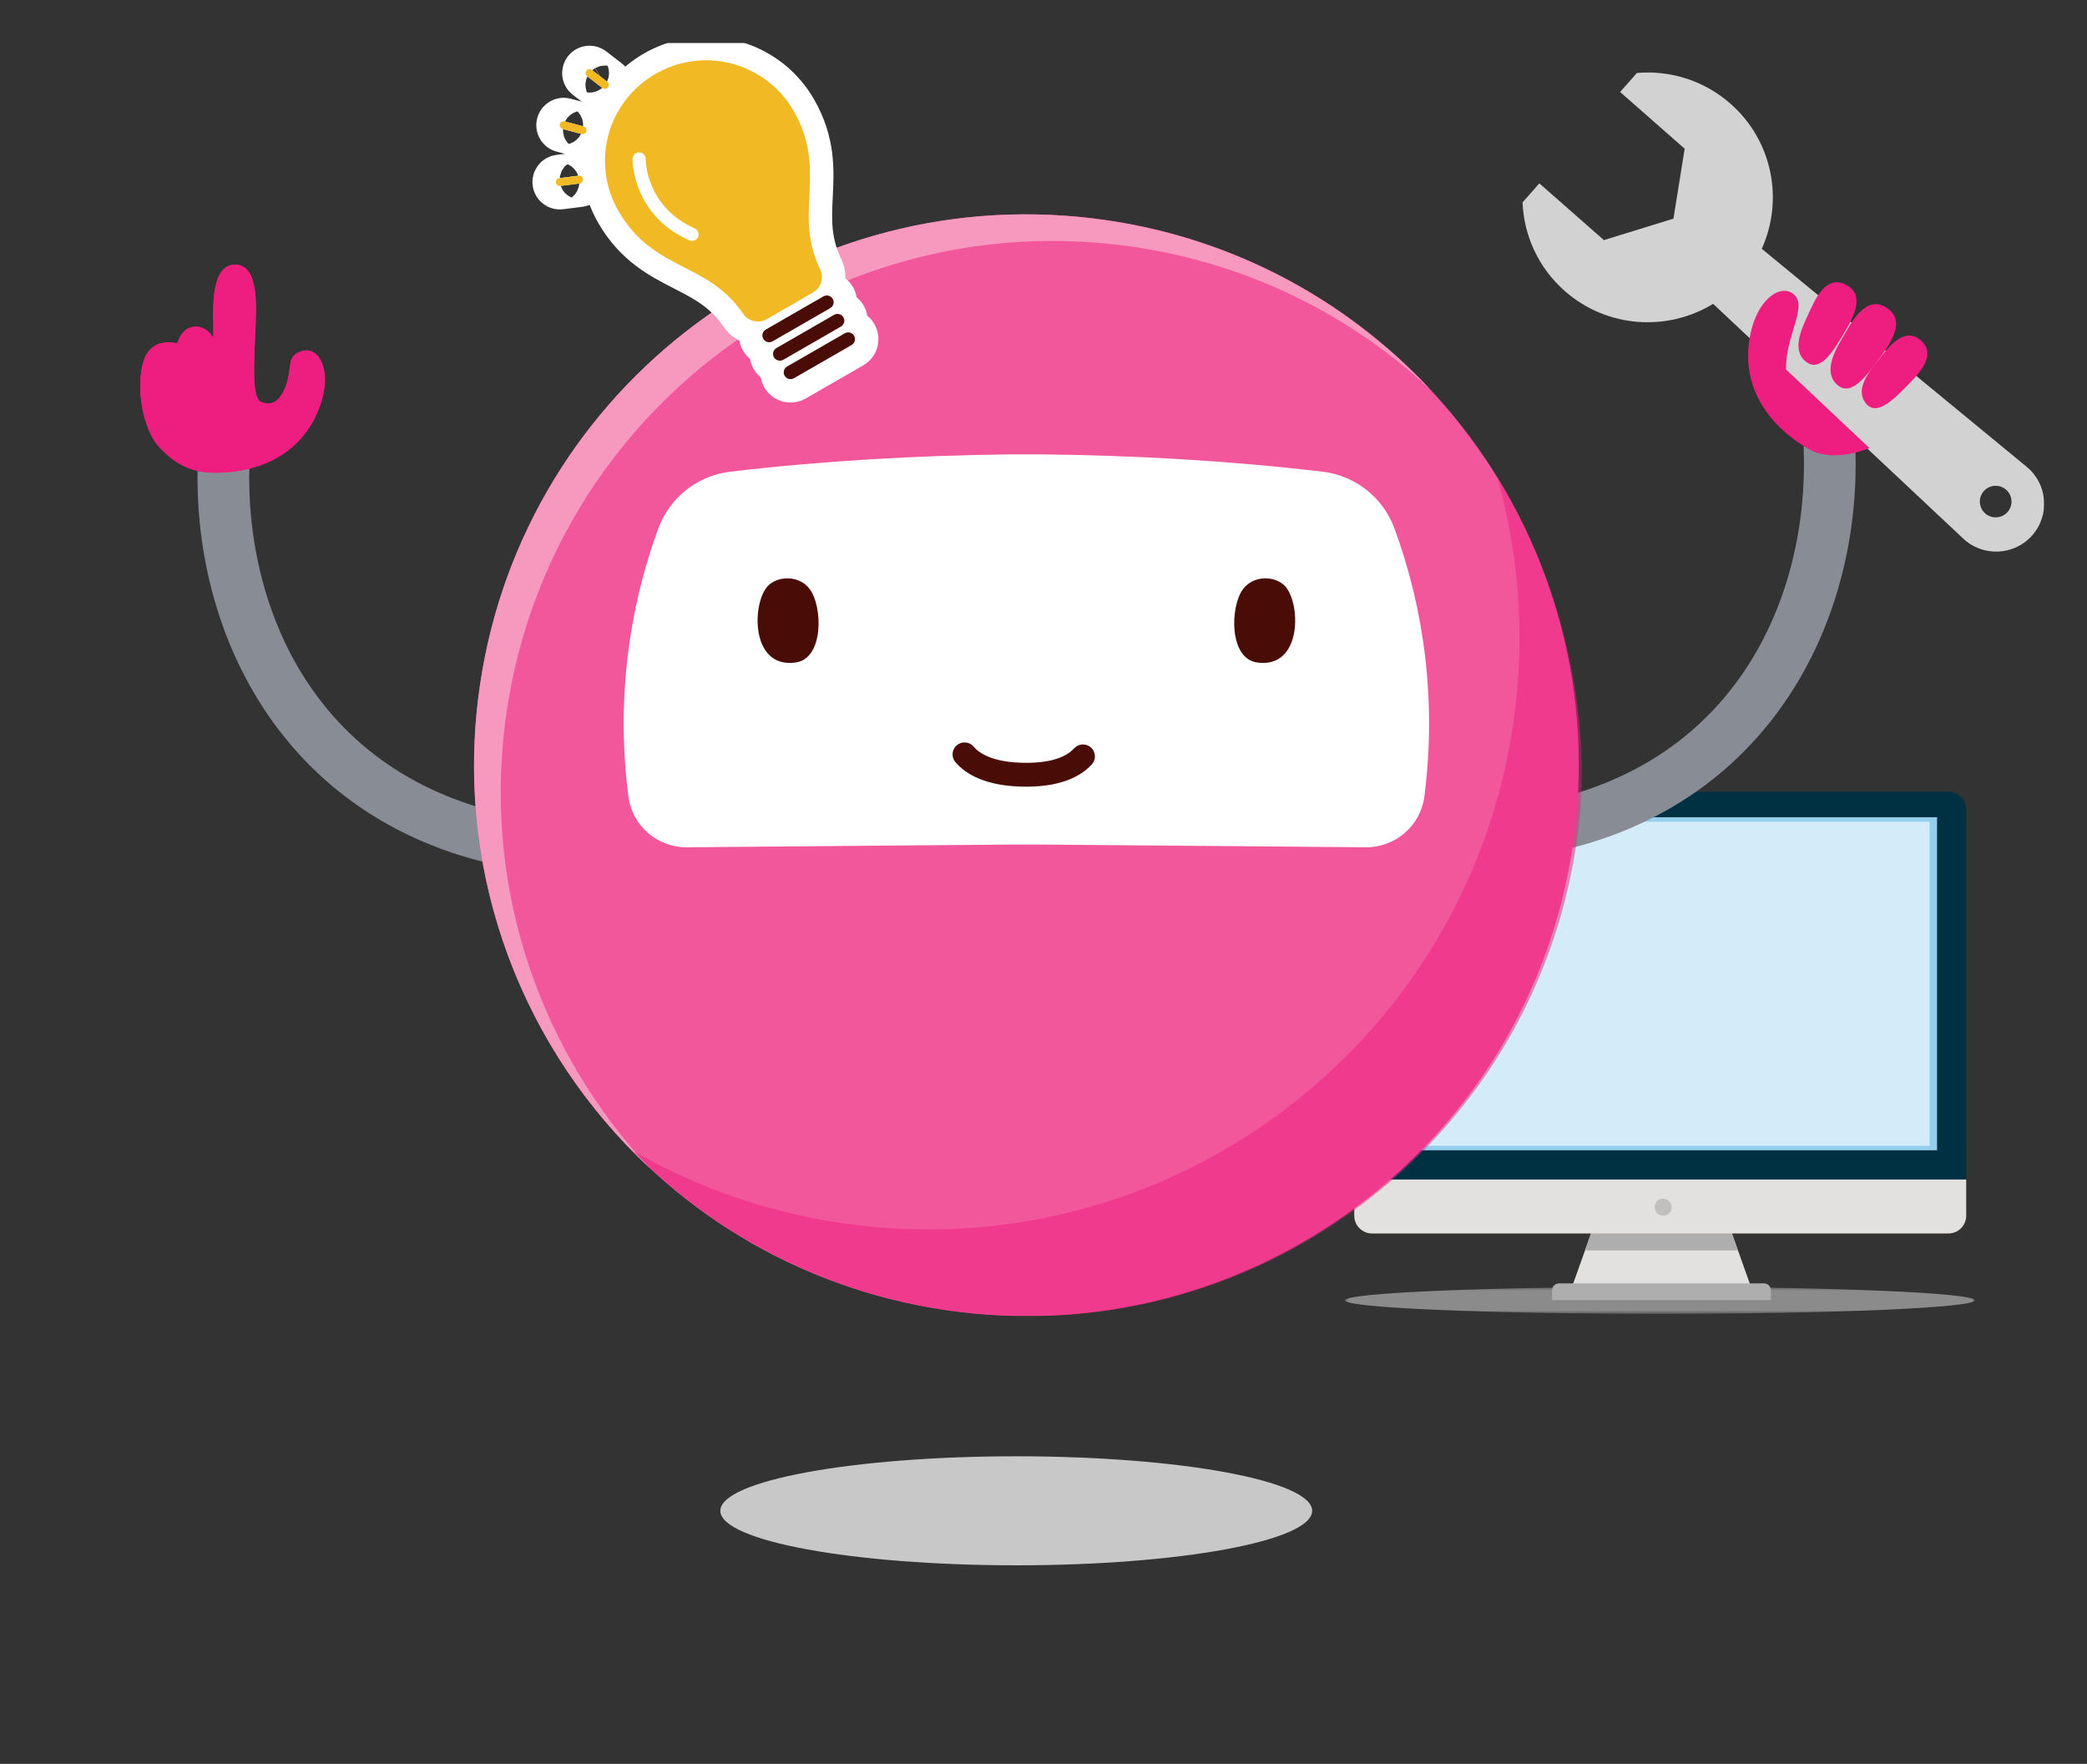 <svg width="536" height="453" viewBox="0 0 536 453" fill="none" xmlns="http://www.w3.org/2000/svg">
<rect x="0" y="0" width="536" height="453" fill="#333333" stroke="none"/>
<g clip-path="url(#clip0_81_488)">
<mask id="mask0_81_488" style="mask-type:luminance" maskUnits="userSpaceOnUse" x="60" y="4" width="472" height="444">
<path d="M531.673 4.604H60.346V447.804H531.673V4.604Z" fill="white"/>
</mask>
<g mask="url(#mask0_81_488)">
<g style="mix-blend-mode:multiply" opacity="0.7">
<mask id="mask1_81_488" style="mask-type:luminance" maskUnits="userSpaceOnUse" x="345" y="330" width="163" height="8">
<path d="M507.153 330.488H345.405V337.411H507.153V330.488Z" fill="white"/>
</mask>
<g mask="url(#mask1_81_488)">
<path d="M507.153 333.95C507.153 332.038 470.945 330.488 426.279 330.488C381.613 330.488 345.405 332.038 345.405 333.95C345.405 335.862 381.613 337.412 426.279 337.412C470.945 337.412 507.153 335.862 507.153 333.95Z" fill="#B1B1B1"/>
</g>
</g>
</g>
<path d="M450.079 331.563H403.352L409.436 314.498H443.996L450.079 331.563Z" fill="#E2E1E0"/>
<path d="M443.98 314.498H409.42L407.057 321.127H446.343L443.98 314.498Z" fill="#AEAEAE"/>
<path d="M398.603 333.898H454.828V331.398C454.828 330.918 454.637 330.457 454.297 330.117C453.957 329.778 453.497 329.587 453.017 329.587H400.417C399.936 329.587 399.476 329.778 399.136 330.117C398.796 330.457 398.606 330.918 398.606 331.398L398.603 333.898Z" fill="#AEAEAE"/>
<path d="M504.975 207.893C504.975 206.68 504.493 205.517 503.636 204.659C502.778 203.801 501.615 203.319 500.402 203.319H352.386C351.172 203.319 350.009 203.801 349.151 204.659C348.293 205.516 347.812 206.68 347.812 207.893V302.912H504.975V207.893Z" fill="#003142"/>
<path d="M347.812 302.912V312.205C347.812 313.418 348.293 314.582 349.151 315.439C350.009 316.297 351.172 316.779 352.386 316.779H500.402C501.615 316.779 502.778 316.297 503.636 315.439C504.494 314.582 504.976 313.418 504.976 312.205V302.912H347.812Z" fill="#E2E1E0"/>
<path d="M497.491 209.884H354.965V295.404H497.491V209.884Z" fill="#94CFED"/>
<path d="M495.593 211.022H356.86V294.266H495.593V211.022Z" fill="#D4EBFA"/>
<path d="M429.343 310.026C429.343 310.459 429.214 310.882 428.974 311.242C428.733 311.602 428.392 311.883 427.992 312.048C427.592 312.214 427.151 312.257 426.727 312.173C426.302 312.088 425.912 311.88 425.606 311.574C425.3 311.268 425.091 310.878 425.007 310.453C424.922 310.028 424.966 309.588 425.131 309.188C425.297 308.788 425.578 308.446 425.938 308.206C426.298 307.965 426.721 307.837 427.154 307.837C427.441 307.837 427.726 307.894 427.992 308.004C428.257 308.114 428.498 308.275 428.702 308.478C428.905 308.681 429.066 308.923 429.176 309.188C429.286 309.454 429.343 309.738 429.343 310.026Z" fill="#C1C0C0"/>
<g clip-path="url(#clip1_81_488)">
<mask id="mask2_81_488" style="mask-type:luminance" maskUnits="userSpaceOnUse" x="-760" y="-274" width="1456" height="1026">
<path d="M-759.652 -273.795H695.344V751.823H-759.652V-273.795Z" fill="white"/>
</mask>
<g mask="url(#mask2_81_488)">
<path d="M388.913 220.5C385.637 220.5 382.786 218.08 382.345 214.752C381.862 211.126 384.419 207.801 388.051 207.323C445.706 199.71 464.592 153.129 463.247 115.555C463.118 111.903 465.982 108.837 469.643 108.705C473.467 108.607 476.379 111.432 476.512 115.083C478.174 161.608 452.008 212.228 389.794 220.443C389.5 220.482 389.205 220.5 388.913 220.5Z" fill="#888C94"/>
</g>
<mask id="mask3_81_488" style="mask-type:luminance" maskUnits="userSpaceOnUse" x="-760" y="-274" width="1456" height="1026">
<path d="M-759.652 -273.795H695.344V751.823H-759.652V-273.795Z" fill="white"/>
</mask>
<g mask="url(#mask3_81_488)">
<path d="M138.403 223.946C141.679 223.946 144.53 221.526 144.971 218.198C145.453 214.572 142.897 211.247 139.265 210.769C81.61 203.156 62.724 156.575 64.069 119.001C64.198 115.349 61.334 112.283 57.673 112.15C53.849 112.053 50.936 114.878 50.804 118.529C49.141 165.054 75.308 215.674 137.522 223.889C137.816 223.926 138.111 223.946 138.403 223.946Z" fill="#888C94"/>
</g>
<mask id="mask4_81_488" style="mask-type:luminance" maskUnits="userSpaceOnUse" x="-760" y="-274" width="1456" height="1026">
<path d="M-759.652 -273.795H695.344V751.823H-759.652V-273.795Z" fill="white"/>
</mask>
<g mask="url(#mask4_81_488)">
<path d="M36.938 92.522C34.655 99.423 36.792 110.117 40.621 114.495C44.452 118.871 48.823 121.136 53.88 121.365C62.781 121.761 74.683 118.965 80.538 107.924C86.362 96.888 82.435 88.715 77.612 90.157C73.465 91.403 75.156 93.907 73.575 98.638C71.961 103.374 69.645 104.298 67.012 103.196C64.523 102.173 65.322 92.105 65.562 85.456C65.835 78.802 66.599 68.004 60.396 67.968C54.23 67.959 54.719 78.849 54.771 83.52C54.768 84.455 54.784 85.523 54.813 86.688L54.78 86.693C54.78 86.693 52.839 83.121 49.148 84.037C47.369 84.485 46.186 86.087 45.513 88.219C45.513 88.219 39.04 86.248 36.938 92.522Z" fill="#EE1E80"/>
</g>
<mask id="mask5_81_488" style="mask-type:luminance" maskUnits="userSpaceOnUse" x="-760" y="-274" width="1456" height="1026">
<path d="M-759.652 -273.795H695.344V751.823H-759.652V-273.795Z" fill="white"/>
</mask>
<g mask="url(#mask5_81_488)">
<path d="M45.513 88.219C45.513 88.219 39.04 86.249 36.938 92.522C34.655 99.423 36.792 110.117 40.621 114.495C44.452 118.872 48.823 121.136 53.88 121.366C62.781 121.762 74.683 118.966 80.538 107.924C86.361 96.889 82.434 88.716 77.611 90.157C73.465 91.404 75.156 93.908 73.575 98.638C71.961 103.375 69.645 104.299 67.011 103.196C64.523 102.173 65.322 92.105 65.562 85.456C65.835 78.803 66.599 68.004 60.396 67.968C54.23 67.959 54.718 78.85 54.77 83.52C54.768 84.456 54.783 85.523 54.813 86.689C54.884 91.256 54.957 96.792 54.957 96.792L45.513 88.219Z" fill="#EE1E80"/>
</g>
<mask id="mask6_81_488" style="mask-type:luminance" maskUnits="userSpaceOnUse" x="-760" y="-274" width="1456" height="1026">
<path d="M-759.652 -273.795H695.344V751.823H-759.652V-273.795Z" fill="white"/>
</mask>
<g mask="url(#mask6_81_488)">
<path d="M54.78 86.693C54.78 86.693 52.839 83.121 49.148 84.037C47.368 84.486 46.186 86.087 45.513 88.219C44.77 90.561 44.648 93.518 45.044 96.336L54.78 86.693Z" fill="#EE1E80"/>
</g>
<mask id="mask7_81_488" style="mask-type:luminance" maskUnits="userSpaceOnUse" x="-760" y="-274" width="1456" height="1026">
<path d="M-759.652 -273.795H695.344V751.823H-759.652V-273.795Z" fill="white"/>
</mask>
<g mask="url(#mask7_81_488)">
<path d="M404.411 213.624C394.94 291.178 324.224 346.392 246.46 336.948C168.696 327.503 113.332 256.976 122.803 179.421C132.273 101.866 202.99 46.653 280.754 56.098C358.518 65.542 413.881 136.069 404.411 213.624Z" fill="#F2569B"/>
</g>
<mask id="mask8_81_488" style="mask-type:luminance" maskUnits="userSpaceOnUse" x="-760" y="-274" width="1456" height="1026">
<path d="M-759.652 -273.795H695.344V751.823H-759.652V-273.795Z" fill="white"/>
</mask>
<g mask="url(#mask8_81_488)">
<path d="M129.657 186.257C139.127 108.703 209.843 53.489 287.607 62.933C318.598 66.697 346.024 80.169 367.213 99.914C345.245 76.456 315.201 60.281 280.753 56.097C202.989 46.653 132.272 101.867 122.802 179.422C117.106 226.069 134.872 270.167 166.854 299.967C139.23 270.471 124.381 229.458 129.657 186.257Z" fill="#F799BE"/>
</g>
<mask id="mask9_81_488" style="mask-type:luminance" maskUnits="userSpaceOnUse" x="-760" y="-274" width="1456" height="1026">
<path d="M-759.652 -273.795H695.344V751.823H-759.652V-273.795Z" fill="white"/>
</mask>
<g mask="url(#mask9_81_488)">
<g opacity="0.5">
<mask id="mask10_81_488" style="mask-type:luminance" maskUnits="userSpaceOnUse" x="162" y="122" width="245" height="216">
<path d="M162.443 122.392H406.374V338H162.443V122.392Z" fill="white"/>
</mask>
<g mask="url(#mask10_81_488)">
<path d="M246.785 336.943C324.85 346.43 395.842 290.97 405.349 213.071C405.938 208.244 406.275 203.446 406.375 198.687C405.999 171.092 398.131 144.911 384.493 122.392C389.869 141.281 391.648 161.528 389.124 182.245C378.98 265.491 303.233 324.758 219.939 314.621C199.02 312.074 179.616 305.388 162.444 295.489C184.257 317.666 213.47 332.894 246.785 336.943Z" fill="#EE1E80"/>
</g>
</g>
</g>
<mask id="mask11_81_488" style="mask-type:luminance" maskUnits="userSpaceOnUse" x="-760" y="-274" width="1456" height="1026">
<path d="M-759.652 -273.795H695.344V751.823H-759.652V-273.795Z" fill="white"/>
</mask>
<g mask="url(#mask11_81_488)">
<path d="M258.415 216.908C231.094 217.138 203.772 217.368 176.451 217.598C168.863 217.662 162.362 212.092 161.395 204.587C161.355 204.277 161.316 203.965 161.278 203.654C158.377 179.892 161.354 156.768 169.069 135.729C171.98 127.792 179.115 122.134 187.531 121.141C211.42 118.322 235.471 116.965 259.554 116.688H267.659C291.742 116.965 315.792 118.322 339.682 121.141C348.098 122.134 355.232 127.792 358.144 135.729C365.858 156.768 368.836 179.892 365.934 203.654C365.896 203.965 365.857 204.277 365.817 204.587C364.851 212.092 358.35 217.662 350.762 217.598C323.44 217.368 296.119 217.138 268.797 216.908H258.415Z" fill="white"/>
</g>
<mask id="mask12_81_488" style="mask-type:luminance" maskUnits="userSpaceOnUse" x="-760" y="-274" width="1456" height="1026">
<path d="M-759.652 -273.795H695.344V751.823H-759.652V-273.795Z" fill="white"/>
</mask>
<g mask="url(#mask12_81_488)">
<path d="M263.606 202.036C252.912 202.036 247.78 198.588 245.358 195.696C244.271 194.397 244.442 192.467 245.748 191.38C247.051 190.297 248.986 190.471 250.076 191.77C251.369 193.314 254.848 195.906 263.606 195.906C270.965 195.906 274.326 193.892 275.848 192.201C276.985 190.943 278.934 190.836 280.187 191.967C281.451 193.098 281.556 195.035 280.422 196.296C278.062 198.914 273.231 202.036 263.606 202.036Z" fill="#4A0C06"/>
</g>
<mask id="mask13_81_488" style="mask-type:luminance" maskUnits="userSpaceOnUse" x="-760" y="-274" width="1456" height="1026">
<path d="M-759.652 -273.795H695.344V751.823H-759.652V-273.795Z" fill="white"/>
</mask>
<g mask="url(#mask13_81_488)">
<path d="M207.943 151.262C205.316 147.793 200.065 147.788 197.374 150.327C193.092 154.37 192.524 171.803 204.346 170.145C211.634 169.123 211.309 155.706 207.943 151.262Z" fill="#4A0C06"/>
</g>
<mask id="mask14_81_488" style="mask-type:luminance" maskUnits="userSpaceOnUse" x="-760" y="-274" width="1456" height="1026">
<path d="M-759.652 -273.795H695.344V751.823H-759.652V-273.795Z" fill="white"/>
</mask>
<g mask="url(#mask14_81_488)">
<path d="M319.27 151.262C321.898 147.793 327.147 147.788 329.838 150.327C334.12 154.37 334.688 171.803 322.867 170.145C315.579 169.123 315.904 155.706 319.27 151.262Z" fill="#4A0C06"/>
</g>
<mask id="mask15_81_488" style="mask-type:luminance" maskUnits="userSpaceOnUse" x="-760" y="-274" width="1456" height="1026">
<path d="M-759.652 -273.795H695.344V751.823H-759.652V-273.795Z" fill="white"/>
</mask>
<g mask="url(#mask15_81_488)">
<path d="M515.595 131.496C514.11 133.177 511.541 133.337 509.856 131.856C508.172 130.376 508.01 127.813 509.495 126.132C510.979 124.452 513.549 124.292 515.234 125.772C516.918 127.252 517.08 129.816 515.595 131.496ZM520.459 119.841L452.472 63.891C458.139 51.389 455.28 36.164 444.423 26.62C437.563 20.59 428.85 18.013 420.406 18.737L416.09 23.622L432.67 38.197L429.788 56.149L411.93 61.664L395.35 47.089L391.032 51.973C391.371 60.418 395.029 68.716 401.888 74.746C412.746 84.291 428.25 85.207 439.975 78.031L504.167 138.275C509.232 143.087 517.294 142.736 521.92 137.503C526.546 132.269 525.882 124.249 520.459 119.841Z" fill="#D3D2D2"/>
</g>
<mask id="mask16_81_488" style="mask-type:luminance" maskUnits="userSpaceOnUse" x="-760" y="-274" width="1456" height="1026">
<path d="M-759.652 -273.795H695.344V751.823H-759.652V-273.795Z" fill="white"/>
</mask>
<g mask="url(#mask16_81_488)">
<path d="M480.119 115.058C475.82 116.853 469.264 117.973 464.775 115.464C456.886 111.053 448.14 102.298 449.029 89.683C449.918 77.069 457.685 72.132 461.058 75.949C463.962 79.234 458.559 86.447 458.69 94.882L480.119 115.058Z" fill="#EE1E80"/>
</g>
<mask id="mask17_81_488" style="mask-type:luminance" maskUnits="userSpaceOnUse" x="-760" y="-274" width="1456" height="1026">
<path d="M-759.652 -273.795H695.344V751.823H-759.652V-273.795Z" fill="white"/>
</mask>
<g mask="url(#mask17_81_488)">
<path d="M464.458 80.619C462.473 84.805 460.146 90.098 463.862 92.93C467.58 95.763 470.854 90.099 473.661 85.444C476.467 80.788 479.023 75.407 473.79 72.98C468.558 70.553 465.792 77.809 464.458 80.619Z" fill="#EE1E80"/>
</g>
<mask id="mask18_81_488" style="mask-type:luminance" maskUnits="userSpaceOnUse" x="-760" y="-274" width="1456" height="1026">
<path d="M-759.652 -273.795H695.344V751.823H-759.652V-273.795Z" fill="white"/>
</mask>
<g mask="url(#mask18_81_488)">
<path d="M473.681 85.929C471.173 90.12 468.194 95.436 471.791 98.77C475.387 102.104 479.394 96.49 482.808 91.888C486.223 87.284 489.45 81.898 484.228 78.841C479.004 75.784 475.364 83.115 473.681 85.929Z" fill="#EE1E80"/>
</g>
<mask id="mask19_81_488" style="mask-type:luminance" maskUnits="userSpaceOnUse" x="-760" y="-274" width="1456" height="1026">
<path d="M-759.652 -273.795H695.344V751.823H-759.652V-273.795Z" fill="white"/>
</mask>
<g mask="url(#mask19_81_488)">
<path d="M482.589 92.232C479.775 95.694 476.39 100.11 479.203 103.59C482.018 107.069 486.371 102.517 490.058 98.802C493.745 95.086 497.365 90.638 493.044 87.198C488.725 83.757 484.478 89.908 482.589 92.232Z" fill="#EE1E80"/>
</g>
<mask id="mask20_81_488" style="mask-type:luminance" maskUnits="userSpaceOnUse" x="-760" y="-274" width="1456" height="1026">
<path d="M-759.652 -273.795H695.344V751.823H-759.652V-273.795Z" fill="white"/>
</mask>
<g mask="url(#mask20_81_488)">
<path d="M150.102 34.311C149.877 34.44 149.603 34.484 149.333 34.411L144.505 33.121C143.965 32.977 143.644 32.423 143.789 31.885C143.934 31.346 144.488 31.027 145.028 31.171L149.857 32.461C150.398 32.605 150.718 33.16 150.573 33.698C150.501 33.967 150.326 34.182 150.102 34.311Z" fill="white" stroke="white" stroke-width="12.044" stroke-miterlimit="10" stroke-linejoin="round"/>
</g>
<mask id="mask21_81_488" style="mask-type:luminance" maskUnits="userSpaceOnUse" x="-760" y="-274" width="1456" height="1026">
<path d="M-759.652 -273.795H695.344V751.823H-759.652V-273.795Z" fill="white"/>
</mask>
<g mask="url(#mask21_81_488)">
<path d="M149.243 46.999C149.131 47.064 149.003 47.108 148.866 47.125L143.907 47.757C143.352 47.828 142.846 47.437 142.775 46.885C142.703 46.331 143.098 45.825 143.65 45.755L148.609 45.122C149.164 45.053 149.671 45.443 149.742 45.996C149.795 46.413 149.586 46.801 149.243 46.999Z" fill="white" stroke="white" stroke-width="12.044" stroke-miterlimit="10" stroke-linejoin="round"/>
</g>
<mask id="mask22_81_488" style="mask-type:luminance" maskUnits="userSpaceOnUse" x="-760" y="-274" width="1456" height="1026">
<path d="M-759.652 -273.795H695.344V751.823H-759.652V-273.795Z" fill="white"/>
</mask>
<g mask="url(#mask22_81_488)">
<path d="M155.873 22.697C155.528 22.895 155.082 22.88 154.746 22.621L150.792 19.572C150.35 19.23 150.269 18.595 150.611 18.154C150.953 17.714 151.589 17.632 152.031 17.973L155.985 21.024C156.428 21.365 156.508 21.999 156.167 22.44C156.084 22.547 155.983 22.633 155.873 22.697Z" fill="white" stroke="white" stroke-width="12.044" stroke-miterlimit="10" stroke-linejoin="round"/>
</g>
<mask id="mask23_81_488" style="mask-type:luminance" maskUnits="userSpaceOnUse" x="-760" y="-274" width="1456" height="1026">
<path d="M-759.652 -273.795H695.344V751.823H-759.652V-273.795Z" fill="white"/>
</mask>
<g mask="url(#mask23_81_488)">
<path d="M213.228 79.131L198.419 87.658C197.583 88.139 196.515 87.854 196.032 87.021C195.55 86.187 195.836 85.121 196.672 84.64L211.481 76.114C212.316 75.632 213.385 75.918 213.868 76.751C214.35 77.585 214.063 78.65 213.228 79.131Z" fill="white" stroke="white" stroke-width="12.044" stroke-miterlimit="10" stroke-linejoin="round"/>
</g>
<mask id="mask24_81_488" style="mask-type:luminance" maskUnits="userSpaceOnUse" x="-760" y="-274" width="1456" height="1026">
<path d="M-759.652 -273.795H695.344V751.823H-759.652V-273.795Z" fill="white"/>
</mask>
<g mask="url(#mask24_81_488)">
<path d="M215.972 83.871L201.163 92.397C200.327 92.878 199.259 92.593 198.776 91.76C198.294 90.926 198.581 89.86 199.416 89.379L214.225 80.853C215.061 80.372 216.129 80.657 216.612 81.49C217.094 82.324 216.807 83.389 215.972 83.871Z" fill="white" stroke="white" stroke-width="12.044" stroke-miterlimit="10" stroke-linejoin="round"/>
</g>
<mask id="mask25_81_488" style="mask-type:luminance" maskUnits="userSpaceOnUse" x="-760" y="-274" width="1456" height="1026">
<path d="M-759.652 -273.795H695.344V751.823H-759.652V-273.795Z" fill="white"/>
</mask>
<g mask="url(#mask25_81_488)">
<path d="M218.715 88.61L203.906 97.136C203.07 97.617 202.002 97.332 201.519 96.499C201.037 95.665 201.324 94.6 202.159 94.119L216.968 85.592C217.804 85.111 218.873 85.396 219.355 86.229C219.837 87.063 219.55 88.129 218.715 88.61Z" fill="white" stroke="white" stroke-width="12.044" stroke-miterlimit="10" stroke-linejoin="round"/>
</g>
<mask id="mask26_81_488" style="mask-type:luminance" maskUnits="userSpaceOnUse" x="-760" y="-274" width="1456" height="1026">
<path d="M-759.652 -273.795H695.344V751.823H-759.652V-273.795Z" fill="white"/>
</mask>
<g mask="url(#mask26_81_488)">
<path d="M208.814 75.115L196.923 81.961C194.863 83.147 192.199 82.54 190.857 80.579C186.484 74.183 181.296 71.522 175.804 68.704C169.814 65.633 163.619 62.455 158.885 54.278C152.492 43.234 155.033 29.379 164.927 21.334C167.239 19.454 169.946 17.938 172.757 16.95C184.505 12.822 197.557 17.646 203.794 28.419C208.529 36.597 208.191 43.535 207.863 50.245C207.563 56.398 207.28 62.21 210.647 69.186C211.678 71.325 210.873 73.929 208.814 75.115Z" fill="white" stroke="white" stroke-width="12.044" stroke-miterlimit="10" stroke-linejoin="round"/>
</g>
<mask id="mask27_81_488" style="mask-type:luminance" maskUnits="userSpaceOnUse" x="-760" y="-274" width="1456" height="1026">
<path d="M-759.652 -273.795H695.344V751.823H-759.652V-273.795Z" fill="white"/>
</mask>
<g mask="url(#mask27_81_488)">
<path d="M178.581 61.642C178.129 61.902 177.564 61.95 177.052 61.724C162.505 55.283 162.448 41.41 162.452 40.822C162.46 39.893 163.222 39.145 164.153 39.152C165.083 39.16 165.832 39.918 165.827 40.844C165.826 41.358 165.953 53.127 178.42 58.648C179.272 59.025 179.656 60.019 179.278 60.868C179.128 61.206 178.879 61.47 178.581 61.642Z" fill="white" stroke="white" stroke-width="12.044" stroke-miterlimit="10" stroke-linejoin="round"/>
</g>
<mask id="mask28_81_488" style="mask-type:luminance" maskUnits="userSpaceOnUse" x="-760" y="-274" width="1456" height="1026">
<path d="M-759.652 -273.795H695.344V751.823H-759.652V-273.795Z" fill="white"/>
</mask>
<g mask="url(#mask28_81_488)">
<path d="M150.102 34.311C149.877 34.44 149.603 34.484 149.333 34.411L144.505 33.121C143.965 32.977 143.644 32.423 143.789 31.885C143.934 31.346 144.488 31.027 145.028 31.171L149.857 32.461C150.398 32.605 150.718 33.16 150.573 33.698C150.501 33.967 150.326 34.182 150.102 34.311Z" fill="#F1B924"/>
</g>
<mask id="mask29_81_488" style="mask-type:luminance" maskUnits="userSpaceOnUse" x="-760" y="-274" width="1456" height="1026">
<path d="M-759.652 -273.795H695.344V751.823H-759.652V-273.795Z" fill="white"/>
</mask>
<g mask="url(#mask29_81_488)">
<path d="M149.243 46.999C149.131 47.064 149.003 47.108 148.866 47.125L143.907 47.757C143.352 47.828 142.846 47.437 142.775 46.885C142.703 46.331 143.098 45.825 143.65 45.755L148.609 45.122C149.164 45.053 149.671 45.443 149.742 45.996C149.795 46.413 149.586 46.801 149.243 46.999Z" fill="#F1B924"/>
</g>
<mask id="mask30_81_488" style="mask-type:luminance" maskUnits="userSpaceOnUse" x="-760" y="-274" width="1456" height="1026">
<path d="M-759.652 -273.795H695.344V751.823H-759.652V-273.795Z" fill="white"/>
</mask>
<g mask="url(#mask30_81_488)">
<path d="M155.873 22.697C155.528 22.895 155.082 22.88 154.746 22.621L150.792 19.572C150.35 19.23 150.269 18.595 150.611 18.154C150.953 17.714 151.589 17.632 152.031 17.973L155.985 21.024C156.428 21.365 156.508 21.999 156.167 22.44C156.084 22.547 155.983 22.633 155.873 22.697Z" fill="#F1B924"/>
</g>
<mask id="mask31_81_488" style="mask-type:luminance" maskUnits="userSpaceOnUse" x="-760" y="-274" width="1456" height="1026">
<path d="M-759.652 -273.795H695.344V751.823H-759.652V-273.795Z" fill="white"/>
</mask>
<g mask="url(#mask31_81_488)">
<path d="M213.228 79.131L198.419 87.658C197.583 88.139 196.515 87.854 196.032 87.021C195.55 86.187 195.836 85.121 196.672 84.64L211.481 76.114C212.316 75.632 213.385 75.918 213.868 76.751C214.35 77.585 214.063 78.65 213.228 79.131Z" fill="#4A0C06"/>
</g>
<mask id="mask32_81_488" style="mask-type:luminance" maskUnits="userSpaceOnUse" x="-760" y="-274" width="1456" height="1026">
<path d="M-759.652 -273.795H695.344V751.823H-759.652V-273.795Z" fill="white"/>
</mask>
<g mask="url(#mask32_81_488)">
<path d="M215.972 83.871L201.163 92.397C200.327 92.878 199.259 92.593 198.776 91.76C198.294 90.926 198.581 89.86 199.416 89.379L214.225 80.853C215.061 80.372 216.129 80.657 216.612 81.49C217.094 82.324 216.807 83.389 215.972 83.871Z" fill="#4A0C06"/>
</g>
<mask id="mask33_81_488" style="mask-type:luminance" maskUnits="userSpaceOnUse" x="-760" y="-274" width="1456" height="1026">
<path d="M-759.652 -273.795H695.344V751.823H-759.652V-273.795Z" fill="white"/>
</mask>
<g mask="url(#mask33_81_488)">
<path d="M218.715 88.61L203.906 97.136C203.07 97.617 202.002 97.332 201.519 96.499C201.037 95.665 201.324 94.6 202.159 94.119L216.968 85.592C217.804 85.111 218.873 85.396 219.355 86.229C219.837 87.063 219.55 88.129 218.715 88.61Z" fill="#4A0C06"/>
</g>
<mask id="mask34_81_488" style="mask-type:luminance" maskUnits="userSpaceOnUse" x="-760" y="-274" width="1456" height="1026">
<path d="M-759.652 -273.795H695.344V751.823H-759.652V-273.795Z" fill="white"/>
</mask>
<g mask="url(#mask34_81_488)">
<path d="M208.814 75.115L196.923 81.961C194.863 83.147 192.199 82.54 190.857 80.579C186.484 74.183 181.296 71.522 175.804 68.704C169.814 65.633 163.619 62.455 158.885 54.278C152.492 43.234 155.033 29.379 164.927 21.334C167.239 19.454 169.946 17.938 172.757 16.95C184.505 12.822 197.557 17.646 203.794 28.419C208.529 36.597 208.191 43.535 207.863 50.245C207.563 56.398 207.28 62.21 210.647 69.186C211.678 71.325 210.873 73.929 208.814 75.115Z" fill="#F1B924"/>
</g>
<mask id="mask35_81_488" style="mask-type:luminance" maskUnits="userSpaceOnUse" x="-760" y="-274" width="1456" height="1026">
<path d="M-759.652 -273.795H695.344V751.823H-759.652V-273.795Z" fill="white"/>
</mask>
<g mask="url(#mask35_81_488)">
<path d="M178.581 61.642C178.129 61.902 177.564 61.95 177.052 61.724C162.505 55.283 162.448 41.41 162.452 40.822C162.46 39.893 163.222 39.145 164.153 39.152C165.083 39.16 165.832 39.918 165.827 40.844C165.826 41.358 165.953 53.127 178.42 58.648C179.272 59.025 179.656 60.019 179.278 60.868C179.128 61.206 178.879 61.47 178.581 61.642Z" fill="white"/>
</g>
</g>
<path d="M337 388C337 395.732 302.974 402 261 402C219.026 402 185 395.732 185 388C185 380.268 219.026 374 261 374C302.974 374 337 380.268 337 388Z" fill="#C8C8C8"/>
</g>
<defs>
<clipPath id="clip0_81_488">
<rect width="535.459" height="452.41" fill="white"/>
</clipPath>
<clipPath id="clip1_81_488">
<rect width="489" height="327" fill="white" transform="translate(36 11)"/>
</clipPath>
</defs>
</svg>
